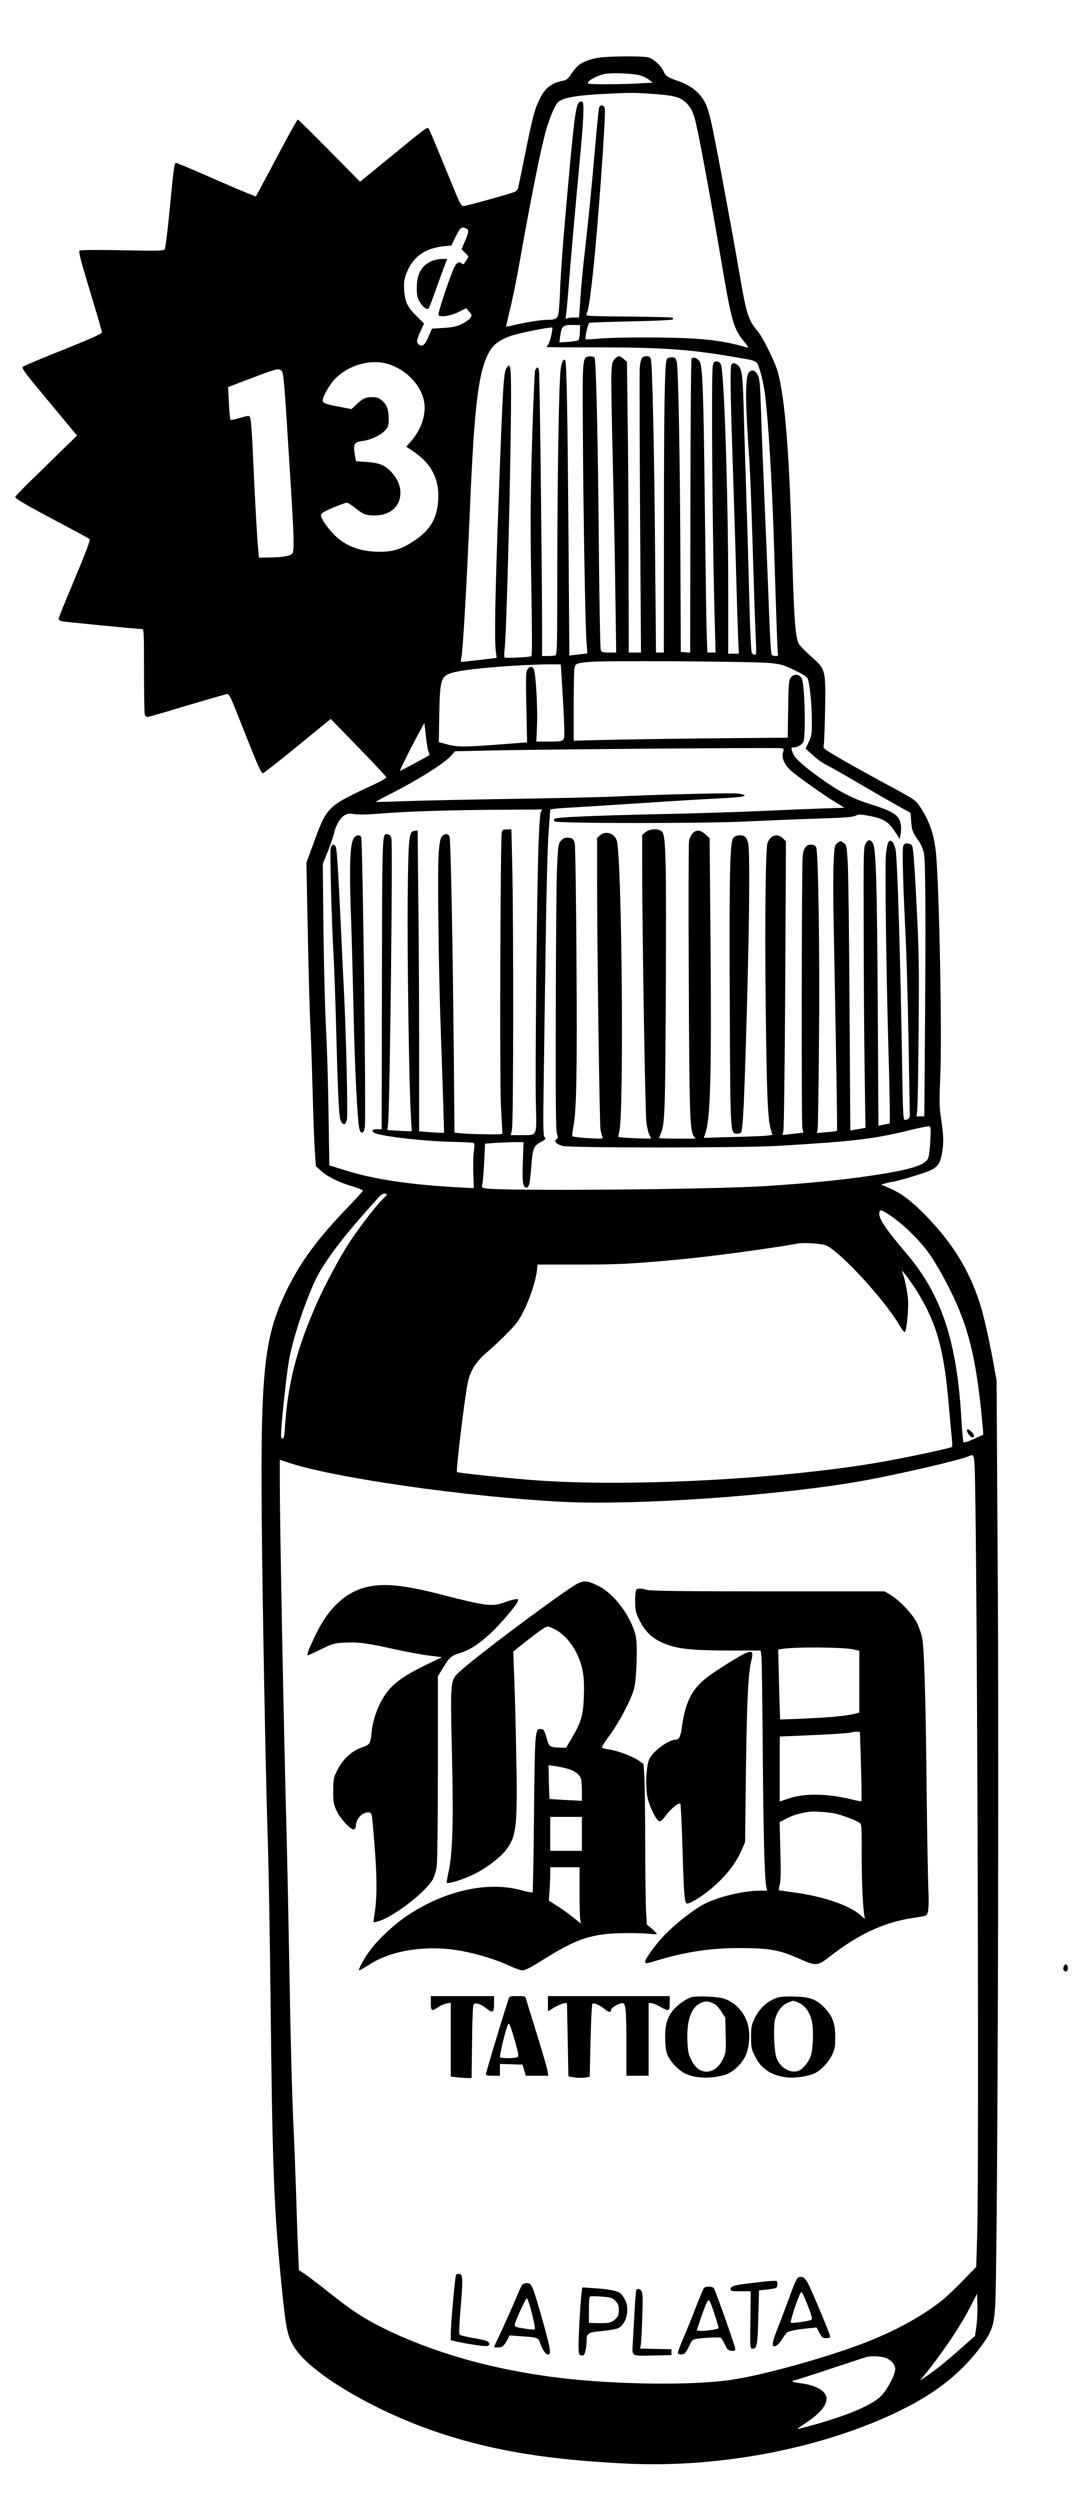 <?xml version="1.0" encoding="UTF-8" standalone="yes"?>
<svg version="1.0" xmlns="http://www.w3.org/2000/svg" width="698pt" height="1600pt" viewBox="0 0 931 2134" preserveAspectRatio="xMidYMid meet">
  <g transform="translate(0,2134) scale(0.1,-0.1)" fill="#000000" stroke="none">
    <path d="M5095 20845 c-118 -26 -163 -55 -215 -135 -22 -34 -41 -52 -59 -56
-116 -23 -165 -61 -216 -168 -41 -86 -59 -157 -124 -481 -28 -137 -53 -260
-56 -271 -3 -12 -17 -26 -32 -33 -38 -15 -369 -108 -415 -116 -42 -8 -32 -25
-149 260 -148 358 -161 390 -169 399 -13 13 -25 3 -320 -239 l-265 -216 -261
265 c-144 146 -266 266 -270 266 -5 0 -64 -105 -132 -233 -67 -127 -146 -275
-175 -328 l-52 -96 -85 34 c-47 19 -198 83 -335 144 -138 60 -255 109 -261
109 -15 0 -19 -27 -55 -400 -17 -179 -36 -331 -43 -339 -9 -12 -67 -13 -361
-7 -202 4 -356 3 -364 -3 -11 -7 2 -60 67 -277 105 -350 122 -409 122 -421 0
-13 -111 -62 -428 -188 -133 -54 -245 -101 -248 -107 -9 -14 25 -59 255 -334
l209 -252 -147 -143 c-80 -79 -199 -195 -264 -258 -64 -63 -117 -118 -117
-123 0 -15 97 -71 365 -213 143 -75 264 -141 269 -146 10 -9 -19 -86 -168
-442 -53 -125 -96 -234 -96 -241 0 -8 15 -16 33 -20 33 -6 648 -66 680 -66 16
0 17 -24 17 -352 0 -194 3 -363 6 -375 4 -13 14 -23 23 -23 9 0 90 23 181 50
187 57 452 134 492 144 26 6 27 6 138 -277 140 -352 160 -397 176 -397 7 0
140 104 296 232 l283 231 237 -244 c131 -134 238 -249 238 -255 0 -6 -42 -30
-92 -54 -424 -198 -413 -188 -538 -530 l-53 -145 12 -600 c6 -330 16 -676 21
-770 5 -93 14 -354 20 -580 6 -225 15 -462 20 -525 l8 -115 44 -40 c55 -50
148 -96 267 -132 50 -15 91 -32 91 -36 0 -5 -59 -71 -132 -146 -249 -257 -400
-462 -515 -696 -207 -425 -234 -705 -214 -2280 12 -923 35 -2053 51 -2525 5
-157 14 -688 20 -1180 16 -1522 29 -1867 95 -2521 38 -383 51 -440 116 -538
151 -227 716 -554 1259 -729 453 -147 913 -221 1570 -253 802 -39 1676 130
2335 451 318 155 539 333 712 574 76 108 92 156 103 319 19 273 33 4179 23
6062 l-11 1840 -25 140 c-34 186 -71 354 -102 465 -87 308 -243 568 -495 821
-116 116 -196 175 -297 218 l-67 29 40 11 c21 6 44 11 50 11 27 0 274 73 326
97 72 32 94 68 109 181 10 79 7 127 -17 291 -11 76 -11 139 -3 330 15 327 -5
1459 -32 1853 -13 197 -54 325 -148 462 -34 49 -34 49 -356 223 -121 66 -276
152 -343 192 -110 65 -123 75 -117 94 4 12 9 144 12 293 7 339 3 359 -89 443
-125 114 -136 127 -147 167 -21 79 -31 238 -46 770 -23 821 -59 1279 -119
1510 -22 87 -128 301 -176 359 -79 93 -96 149 -155 495 -62 364 -214 1179
-240 1287 -13 56 -31 118 -39 138 -44 104 -125 174 -247 215 -83 28 -106 43
-122 83 -19 45 -85 105 -127 117 -52 15 -374 11 -445 -5z m364 -146 c25 -5 61
-22 81 -37 l35 -27 -105 -6 c-161 -10 -450 -10 -450 -1 0 22 60 58 130 78 50
15 230 11 309 -7z m101 -159 c197 -13 254 -28 307 -84 33 -34 47 -61 67 -127
26 -88 124 -612 227 -1219 86 -512 104 -574 193 -684 32 -38 42 -56 29 -53
-153 45 -263 64 -458 77 -194 13 -658 13 -804 0 -63 -6 -116 -8 -119 -6 -8 9
20 138 32 141 6 2 167 8 358 12 190 4 350 11 354 16 4 4 4 10 0 15 -4 4 -174
8 -377 10 -345 3 -369 4 -360 20 16 32 30 117 55 348 42 379 113 1365 102
1409 -8 32 -41 34 -50 3 -3 -13 -17 -153 -31 -313 -33 -380 -60 -651 -90 -913
-14 -118 -31 -292 -37 -388 l-12 -174 -42 0 c-23 0 -50 -3 -59 -7 -15 -5 -16
-1 -11 23 3 16 13 117 21 224 19 247 68 795 101 1145 27 287 34 432 21 453 -6
8 -14 9 -27 2 -33 -18 -48 -136 -125 -1020 -20 -223 -38 -484 -41 -580 -3 -96
-10 -191 -15 -211 -10 -41 -26 -49 -99 -49 -51 0 -196 -24 -284 -46 -32 -8
-60 -13 -62 -12 -2 2 12 65 30 139 19 74 50 226 71 339 116 651 193 1039 241
1205 14 50 41 123 59 163 30 64 39 75 77 92 55 24 173 40 363 49 220 11 236
11 395 1z m-1579 -1150 c26 -14 24 -29 -10 -110 l-29 -68 29 -28 c16 -15 29
-30 29 -33 0 -3 -9 -21 -21 -40 -15 -25 -23 -31 -32 -22 -25 25 -48 12 -72
-42 -42 -95 -136 -380 -130 -395 9 -24 109 -8 178 28 33 17 60 30 61 28 0 -2
12 -15 25 -30 22 -26 23 -29 8 -52 -9 -13 -41 -36 -72 -51 -45 -22 -75 -29
-156 -34 l-100 -6 -27 -64 c-30 -72 -52 -92 -79 -75 -28 18 -27 39 7 113 l32
69 -59 59 c-82 79 -105 128 -111 228 -3 65 0 91 18 138 54 144 158 219 325
236 l60 6 30 61 c46 94 57 104 96 84z m972 -884 c-1 -33 -7 -64 -12 -69 -5 -5
-44 -12 -87 -15 l-76 -5 7 54 c12 90 23 98 125 95 l45 -1 -2 -59z m-243 -23
c-7 -32 -18 -68 -26 -80 -8 -12 -14 -24 -14 -26 0 -1 199 -3 443 -2 532 0 780
-17 1152 -81 216 -37 196 -26 227 -120 15 -45 34 -135 42 -200 29 -226 60
-748 76 -1254 25 -791 31 -963 36 -971 6 -11 -36 -12 -53 -1 -8 5 -16 138 -27
437 -9 237 -25 633 -36 880 -11 248 -24 582 -29 743 -8 250 -12 298 -28 330
-21 42 -51 52 -76 24 -33 -36 -32 -250 2 -732 9 -127 17 -332 41 -1115 5 -176
13 -375 16 -442 5 -108 4 -123 -10 -123 -8 0 -20 8 -25 19 -6 10 -15 206 -21
457 -6 242 -17 633 -25 869 -8 237 -17 543 -21 680 -8 338 -15 410 -45 441
-26 28 -54 31 -63 8 -11 -28 -6 -309 14 -885 10 -310 24 -737 29 -949 6 -212
13 -440 16 -507 l6 -123 -46 0 -45 0 0 559 c0 785 -35 1852 -62 1909 -9 19
-21 27 -38 27 -21 0 -26 -6 -32 -40 -14 -80 -3 -1521 18 -2222 l6 -223 -35 0
-35 0 -6 163 c-3 89 -10 587 -16 1107 -11 974 -19 1176 -45 1216 -17 26 -53
40 -67 26 -6 -6 -10 -447 -11 -1261 l-2 -1252 -40 3 -40 3 -3 695 c-3 917 -18
1734 -32 1783 -10 33 -14 37 -44 37 -23 0 -36 -6 -41 -17 -18 -43 -24 -412
-24 -1420 l-1 -1083 -33 0 -34 0 -7 783 c-7 922 -24 1690 -37 1723 -6 18 -16
24 -38 24 -38 0 -50 -22 -57 -103 -2 -34 -1 -594 3 -1245 l8 -1182 -52 0 -53
0 -1 758 c0 416 -4 975 -8 1241 l-6 483 -28 24 c-35 30 -48 30 -77 -1 -21 -22
-24 -37 -28 -133 -2 -59 3 -390 12 -737 8 -346 19 -856 22 -1132 l7 -503 -62
0 c-55 0 -62 2 -70 23 -4 12 -11 361 -15 776 -8 999 -24 1702 -38 1719 -6 7
-25 12 -42 10 -61 -6 -61 -5 -58 -578 3 -685 21 -1753 32 -1865 4 -49 7 -91 6
-92 0 -1 -35 -5 -77 -10 l-76 -9 -7 991 c-8 1064 -16 1519 -29 1531 -14 15
-28 -13 -38 -77 -15 -100 -28 -893 -29 -1700 0 -663 -2 -737 -16 -743 -9 -3
-38 -6 -65 -6 l-49 0 0 268 c-1 530 -20 2135 -26 2168 -7 36 -20 36 -34 0 -4
-13 -16 -292 -26 -622 -14 -512 -15 -687 -6 -1204 7 -406 7 -607 1 -611 -15
-9 -223 -19 -230 -11 -4 4 -3 39 2 79 17 153 54 1629 54 2157 0 260 -5 286
-40 233 -23 -36 -31 -167 -65 -1097 -31 -832 -38 -1219 -25 -1320 l7 -56 -144
-17 c-78 -9 -148 -17 -154 -17 -9 0 -9 11 -3 38 13 59 45 618 74 1292 36 859
72 1151 163 1315 36 66 93 107 194 141 72 24 337 76 346 68 2 -1 -2 -29 -8
-61z m-1399 -249 c163 -48 295 -190 314 -339 12 -102 -29 -221 -108 -314 l-47
-54 63 -42 c164 -111 231 -258 206 -454 -16 -133 -77 -225 -201 -307 -107 -71
-178 -94 -296 -94 -163 0 -289 47 -387 145 -63 64 -117 144 -113 170 2 15 28
30 103 62 55 23 107 42 116 42 9 1 41 -19 71 -43 67 -56 94 -66 169 -66 131 0
219 77 219 192 0 64 -25 121 -77 178 -52 59 -105 80 -213 87 -50 3 -90 6 -90
7 0 1 -4 27 -10 59 -14 85 -4 103 62 112 73 9 163 51 198 92 27 30 30 41 30
99 0 78 -16 121 -59 157 -26 22 -43 27 -85 27 -55 0 -78 -11 -137 -67 l-37
-35 -88 17 c-112 20 -151 32 -157 49 -9 24 50 133 100 187 113 121 304 177
454 133z m-908 -57 c19 -14 23 -54 72 -842 37 -585 40 -695 22 -719 -16 -22
-85 -34 -208 -35 l-77 -1 -6 63 c-10 106 -25 367 -41 717 -18 397 -22 430 -44
430 -9 0 -45 -9 -80 -20 -36 -11 -68 -17 -72 -13 -4 5 -11 69 -14 143 l-7 136
128 49 c295 112 299 113 327 92z m4175 -2497 c92 -9 115 -16 208 -61 72 -34
107 -57 113 -72 17 -45 35 -216 35 -347 1 -127 -1 -139 -26 -193 l-27 -58 37
-33 c71 -64 97 -84 147 -109 28 -14 138 -76 245 -139 107 -63 256 -149 331
-191 l136 -76 6 -76 c6 -76 10 -87 69 -172 16 -21 33 -66 40 -98 13 -69 16
-544 8 -1577 l-5 -668 -34 0 -33 0 6 48 c4 26 9 322 12 659 5 491 3 678 -10
950 -23 474 -34 631 -46 654 -7 12 -21 19 -40 19 -24 0 -31 -5 -36 -27 -9 -33
0 -339 20 -743 9 -168 20 -579 26 -915 6 -335 11 -621 11 -634 1 -25 -15 -41
-42 -41 -14 0 -17 46 -23 428 -15 959 -41 1806 -57 1883 -6 26 -18 54 -28 63
-29 26 -42 -1 -54 -107 -10 -92 3 -1040 23 -1722 5 -165 9 -362 10 -437 l0
-138 -25 -5 c-14 -3 -36 -7 -49 -10 l-23 -5 -6 1038 c-6 1017 -14 1318 -40
1370 -18 39 -43 39 -64 0 -17 -31 -18 -75 -16 -728 0 -382 4 -921 8 -1197 l7
-501 -29 -5 c-15 -3 -44 -8 -64 -11 l-36 -6 -7 1067 c-3 588 -10 1135 -15
1217 -8 137 -10 151 -31 168 -28 22 -32 22 -60 0 -21 -17 -23 -30 -30 -163 -4
-79 -4 -326 1 -549 20 -1027 32 -1741 28 -1744 -2 -2 -42 -7 -88 -11 l-83 -7
6 39 c3 21 8 335 11 698 8 775 -5 1668 -24 1703 -8 15 -21 22 -41 22 -45 0
-67 -29 -74 -96 -9 -94 -12 -2275 -3 -2321 l9 -42 -44 -5 c-24 -3 -64 -7 -90
-10 l-46 -5 9 32 c5 18 12 560 16 1253 l6 1222 -26 26 c-45 45 -107 27 -131
-39 -17 -45 -24 -648 -16 -1385 9 -765 17 -975 44 -1064 l13 -44 -41 -6 c-22
-3 -154 -9 -293 -12 l-252 -7 14 39 c43 127 53 494 44 1624 l-8 895 -35 32
c-21 19 -46 33 -61 33 -38 0 -72 -40 -80 -92 -4 -24 -5 -555 -2 -1179 5 -1146
9 -1285 42 -1336 l15 -23 -155 0 c-85 0 -155 2 -155 5 0 3 7 22 15 41 34 82
37 179 42 1244 5 1102 0 1295 -32 1330 -27 30 -105 27 -142 -4 l-28 -24 0
-264 c0 -556 26 -2117 36 -2188 5 -41 16 -88 24 -104 8 -16 15 -31 15 -34 0
-6 -271 6 -277 12 -2 2 1 23 7 47 40 162 22 2318 -21 2480 -17 66 -98 92 -146
47 l-23 -21 0 -351 c0 -600 21 -2096 29 -2139 5 -23 12 -51 16 -61 8 -18 3
-19 -121 -12 -71 5 -132 12 -135 17 -3 5 0 38 7 72 28 135 34 447 28 1422 -3
546 -10 986 -15 1007 -7 27 -16 39 -33 44 -39 10 -68 1 -90 -29 -18 -25 -21
-49 -29 -250 -5 -122 -9 -670 -10 -1217 -2 -774 1 -1003 10 -1029 11 -29 11
-35 -4 -46 -24 -18 -3 -41 51 -57 59 -18 1524 -18 1836 0 649 38 821 58 1125
133 88 22 166 37 174 34 11 -5 13 -27 7 -127 -4 -67 -12 -133 -19 -147 -25
-53 -131 -89 -377 -130 -274 -46 -606 -80 -1010 -106 -456 -30 -2275 -44
-2399 -19 -27 6 -28 8 -20 42 4 20 11 105 15 188 l7 151 96 7 c53 3 127 6 165
6 l68 0 -6 -162 c-7 -170 -1 -221 27 -226 25 -5 33 28 45 182 12 153 20 174
81 207 44 23 46 26 31 44 -10 12 -12 106 -6 468 3 249 11 785 17 1192 6 447
16 816 24 932 8 106 15 196 15 201 0 5 62 12 138 16 75 4 333 20 572 36 239
16 532 34 650 40 249 13 300 18 300 30 0 5 -26 12 -57 16 -58 7 -716 -9 -1063
-26 -102 -5 -500 -14 -885 -20 -385 -6 -799 -15 -920 -20 -121 -4 -222 -7
-224 -5 -2 2 43 27 100 56 241 120 480 269 541 337 l35 39 324 7 c464 10 2429
25 2461 19 24 -5 26 -7 16 -35 -15 -43 13 -108 67 -156 60 -53 272 -203 374
-266 l84 -51 -204 -7 c-112 -4 -361 -14 -554 -23 -192 -8 -566 -20 -830 -25
-577 -13 -875 -26 -889 -40 -7 -7 -6 -14 2 -22 18 -18 1314 -18 1647 0 132 6
386 17 564 23 255 8 332 13 357 25 29 14 41 14 115 0 123 -23 165 -48 219
-129 l45 -68 8 43 c4 24 5 60 1 80 -12 78 -64 112 -259 173 -149 46 -268 107
-422 218 -149 107 -222 172 -239 214 -19 44 -18 53 6 53 34 0 79 29 84 53 20
96 8 483 -15 533 -20 42 -71 46 -96 8 -16 -25 -18 -57 -21 -269 l-4 -242 -676
-6 c-373 -4 -784 -10 -914 -14 l-238 -6 0 289 c0 159 3 306 6 326 8 44 13 47
132 58 121 12 1413 4 1540 -10z m-1788 -12 c21 -332 30 -500 30 -564 0 -97 5
-94 -142 -94 l-97 0 6 143 c6 146 -10 428 -27 473 -12 31 -39 28 -58 -6 -10
-20 -12 -85 -6 -321 l6 -296 -223 -17 c-316 -24 -371 -24 -457 -1 l-74 20 4
240 c6 311 13 330 138 359 125 29 513 61 793 65 59 0 107 0 107 -1z m-1131
-742 c7 -16 10 -30 9 -31 -9 -9 -244 -135 -251 -135 -7 0 105 224 185 367 l23
42 12 -107 c6 -59 16 -120 22 -136z m960 -517 c-6 -13 -14 -128 -20 -292 -14
-438 -29 -1941 -22 -2197 7 -286 15 -270 -121 -270 l-93 0 10 48 c13 54 14
1788 2 2270 l-7 292 -38 0 c-30 0 -39 -4 -44 -22 -12 -42 -19 -2079 -8 -2323
6 -127 12 -237 14 -245 3 -13 -18 -15 -142 -13 -80 1 -173 5 -206 8 l-62 6 -6
667 c-10 1018 -26 1844 -37 1864 -13 24 -42 23 -64 -2 -14 -16 -20 -47 -28
-138 -11 -148 -1 -1015 18 -1522 7 -212 17 -494 21 -627 l7 -243 -30 0 c-17 0
-64 3 -106 6 l-77 7 0 706 c0 388 -3 966 -7 1284 l-6 578 -26 -3 c-49 -6 -53
-51 -59 -583 -4 -484 12 -1623 28 -1855 4 -69 7 -126 6 -127 0 -1 -47 1 -104
4 l-103 6 6 56 c15 157 41 2391 28 2436 -6 19 -17 31 -30 33 -50 7 -48 59 -51
-1275 l-2 -1243 -40 0 c-41 0 -50 -10 -27 -28 34 -27 386 -71 637 -78 102 -3
194 -7 206 -9 19 -4 20 -8 11 -77 -5 -40 -7 -126 -4 -192 l4 -119 -126 7
c-423 23 -726 68 -977 147 l-131 41 -7 452 c-3 248 -13 566 -21 706 -8 140
-18 516 -22 836 l-6 580 41 101 c23 56 48 129 56 163 17 73 54 133 95 154 22
12 41 13 82 6 36 -5 114 -4 229 6 224 18 615 30 1038 32 l333 2 -12 -21z
m-1316 -3265 c3 -3 -8 -18 -24 -31 -48 -41 -194 -228 -290 -372 -90 -135 -232
-403 -307 -581 -157 -369 -224 -644 -248 -1002 -5 -79 -9 -98 -21 -98 -14 0
-15 13 -9 98 10 141 43 438 62 556 28 176 134 499 228 699 66 139 212 337 417
568 52 58 106 120 122 137 25 30 55 41 70 26z m4305 -183 c118 -80 265 -227
341 -341 58 -85 137 -228 196 -354 139 -295 201 -571 249 -1112 l5 -61 -81
-37 c-45 -20 -84 -33 -88 -29 -4 4 -13 98 -19 208 -39 658 -169 1050 -465
1400 -175 206 -236 295 -236 343 0 42 15 40 98 -17z m-548 -254 c126 -62 488
-456 615 -668 33 -56 50 -77 55 -68 17 30 32 205 25 282 -6 73 -29 181 -50
232 -14 36 84 -96 136 -182 164 -271 224 -492 264 -973 9 -102 20 -219 24
-260 5 -41 6 -78 2 -82 -8 -8 -331 -79 -541 -117 -857 -159 -2279 -233 -3100
-161 -247 21 -581 57 -587 64 -10 9 69 663 93 766 22 100 69 175 155 249 109
94 226 210 265 263 71 96 155 314 170 442 l6 51 352 0 c334 0 452 6 831 41
278 25 801 95 1035 138 60 11 215 0 250 -17z m1263 -1859 c22 -245 42 -6047
23 -6602 l-8 -258 -107 -110 c-58 -61 -138 -137 -177 -169 -149 -121 -352
-238 -589 -337 -307 -129 -909 -301 -1212 -347 -329 -50 -986 -43 -1473 16
-561 67 -1078 213 -1505 424 -168 83 -274 153 -465 305 -85 68 -178 138 -206
157 l-51 34 -6 147 c-4 81 -12 298 -17 482 -6 184 -15 423 -20 530 -15 292
-28 792 -40 1495 -6 347 -15 790 -20 985 -26 949 -60 2710 -60 3082 l0 197 58
-20 c384 -133 1544 -299 2367 -340 636 -31 1858 55 2565 182 279 50 811 173
883 204 51 22 54 20 60 -57z m17 -7366 l-12 -83 -112 -99 c-135 -120 -218
-187 -300 -243 l-61 -41 33 39 c153 186 317 428 404 601 l53 104 3 -98 c2 -53
-2 -134 -8 -180z m-762 -276 c38 -19 61 -47 68 -82 8 -41 -65 -184 -124 -241
-90 -88 -345 -188 -707 -279 -11 -3 9 13 45 37 135 87 200 159 200 222 0 65
-91 117 -230 133 -33 4 -60 11 -60 15 0 5 7 9 15 9 8 0 139 42 292 93 153 50
296 98 318 104 47 15 144 9 183 -11z"/>
    <path d="M3685 19111 c-87 -40 -125 -110 -125 -227 0 -65 4 -84 25 -120 27
-46 61 -72 76 -57 4 4 30 71 57 148 28 77 61 170 76 208 l25 67 -47 0 c-26 0
-65 -9 -87 -19z"/>
    <path d="M6264 14189 c-30 -33 -36 -304 -31 -1429 5 -1103 5 -1092 58 -1098
14 -2 31 3 38 11 17 21 28 251 51 1072 21 753 26 1334 10 1400 -5 22 -17 45
-26 52 -27 20 -78 16 -100 -8z"/>
    <path d="M3027 14192 c-39 -43 -46 -230 -27 -739 5 -145 14 -482 20 -750 9
-457 32 -913 48 -993 12 -55 39 -52 48 6 12 81 -18 2442 -31 2477 -9 22 -38
22 -58 -1z"/>
    <path d="M2824 14095 c-7 -38 10 -668 26 -930 5 -88 14 -342 20 -565 18 -675
25 -806 44 -836 22 -32 38 -27 49 17 9 35 -5 672 -23 1054 -6 110 -17 344 -25
520 -26 554 -37 728 -46 752 -13 35 -37 29 -45 -12z"/>
    <path d="M8260 9127 c0 -20 30 -57 46 -57 21 0 17 24 -9 48 -27 25 -37 28 -37
9z"/>
    <path d="M4854 7772 c-261 -178 -816 -597 -927 -701 -82 -77 -81 -66 -67 -695
14 -594 6 -857 -29 -1016 -10 -47 -17 -88 -15 -92 8 -13 130 24 219 66 117 55
244 152 295 224 83 115 91 199 79 827 -5 264 -13 563 -18 665 -5 101 -7 188
-5 192 3 4 66 55 141 113 105 81 141 104 157 99 96 -28 183 -110 241 -227 53
-108 68 -195 62 -362 -5 -166 -22 -224 -100 -357 l-52 -88 -45 1 c-93 2 -101
8 -119 74 -21 76 -27 85 -56 85 -45 0 -47 -28 -54 -732 -3 -361 -9 -659 -12
-662 -4 -4 -51 5 -105 20 -282 75 -645 -6 -961 -216 -110 -72 -253 -205 -321
-298 -56 -75 -108 -172 -92 -172 5 0 42 22 83 48 194 127 504 172 797 116 134
-25 291 -74 389 -120 51 -24 108 -44 125 -44 23 0 73 26 176 91 278 175 405
219 660 226 85 2 190 0 233 -4 42 -5 77 -6 77 -2 0 4 -19 24 -42 44 l-43 36
-7 112 c-3 62 -7 326 -7 587 -1 261 -4 519 -8 573 l-6 98 -44 31 c-53 36 -178
83 -248 93 -28 4 -55 10 -62 14 -7 4 16 42 63 106 82 110 185 307 210 400 21
82 31 367 15 443 -37 171 -185 370 -327 437 -109 52 -130 49 -250 -33z m-14
-1529 c70 -18 115 -53 124 -94 3 -17 6 -65 6 -107 l0 -75 -137 7 c-75 4 -138
8 -139 9 -1 1 -4 66 -6 145 l-3 143 50 -7 c27 -3 75 -13 105 -21z m130 -558
l0 -145 -135 0 -135 0 0 145 0 145 135 0 135 0 0 -145z m-20 -494 c0 -115 3
-223 6 -241 l7 -32 -64 51 c-35 29 -97 73 -137 99 l-74 47 6 89 c3 49 6 113 6
143 l0 53 125 0 125 0 0 -209z"/>
    <path d="M3141 7794 c-181 -39 -333 -177 -440 -399 -60 -123 -84 -185 -72
-185 5 0 57 23 115 52 102 49 111 51 206 56 115 5 183 -4 430 -59 96 -21 225
-45 285 -52 l110 -14 -140 -67 c-147 -71 -236 -129 -297 -193 -84 -87 -150
-241 -164 -380 -10 -98 -14 -105 -75 -127 -103 -35 -180 -111 -230 -222 -19
-40 -23 -67 -23 -154 0 -93 3 -112 28 -166 32 -71 125 -170 150 -161 9 4 16
18 16 32 0 60 61 121 113 113 21 -3 23 -11 34 -133 36 -410 38 -597 6 -774 -6
-33 -5 -34 23 -27 127 29 409 242 480 361 13 23 28 71 34 110 6 42 10 380 10
847 l0 778 41 67 c58 96 73 109 148 132 83 25 163 77 260 167 85 79 226 245
234 275 5 19 2 20 -26 16 -18 -2 -58 -14 -89 -26 -104 -38 -155 -32 -540 67
-310 80 -481 98 -627 66z"/>
    <path d="M5432 7763 c-4 -10 -7 -54 -7 -98 1 -68 5 -90 31 -145 55 -117 129
-182 255 -224 105 -35 231 -46 527 -46 l259 0 6 -47 c4 -27 9 -401 12 -833 6
-716 15 -1069 31 -1142 l6 -28 -58 0 c-150 0 -376 -56 -494 -122 -88 -49 -229
-160 -317 -250 -78 -79 -173 -209 -173 -235 0 -18 10 -17 104 12 236 72 455
105 694 105 272 0 352 -15 544 -102 115 -51 136 -49 232 27 244 191 464 294
707 331 54 8 105 17 113 20 27 10 32 64 25 244 -4 96 -10 456 -14 800 -8 818
-21 1247 -39 1331 -8 37 -29 95 -46 129 -37 73 -150 192 -225 236 l-50 29
-995 0 c-744 0 -1005 4 -1035 13 -56 16 -84 15 -93 -5z m1856 -503 l52 -12 0
-263 0 -264 -37 -10 c-73 -19 -198 -31 -416 -41 -121 -6 -221 -9 -223 -8 -1 2
-6 137 -10 300 l-7 297 34 5 c104 18 523 15 607 -4z m66 -998 c5 -161 6 -295
3 -298 -2 -3 -40 4 -83 15 -203 51 -409 54 -541 7 l-73 -25 0 278 0 277 283
12 c155 7 298 16 317 21 19 5 46 9 60 8 l25 -2 9 -293z m-219 -404 c55 -12
168 -54 203 -76 22 -14 22 -15 22 -286 0 -241 11 -461 25 -522 4 -18 -1 -15
-31 13 -92 86 -321 165 -579 199 -66 8 -121 17 -123 18 -1 2 2 25 9 52 8 34 9
123 4 290 l-6 240 63 32 c57 29 108 43 193 56 40 5 158 -3 220 -16z"/>
    <path d="M6371 7229 c-43 -17 -239 -139 -319 -198 -139 -103 -198 -215 -227
-431 -11 -80 -24 -110 -48 -110 -65 0 -191 -91 -230 -164 -29 -57 -37 -253
-13 -345 20 -78 75 -185 98 -189 10 -2 31 17 57 52 42 57 110 111 122 98 4 -4
13 -186 19 -406 11 -382 17 -446 40 -446 24 0 112 52 181 108 137 109 234 230
287 356 l26 61 7 585 c8 614 19 854 45 957 20 82 12 95 -45 72z"/>
    <path d="M3680 4240 c0 -69 7 -73 63 -34 21 14 54 28 73 31 l34 6 0 -315 0
-315 61 -7 c34 -3 74 -6 90 -6 l27 0 4 310 c2 208 7 313 14 320 17 17 60 2
111 -37 55 -42 63 -35 63 50 l0 57 -270 0 -270 0 0 -60z"/>
    <path d="M4341 4268 c-61 -190 -191 -623 -191 -634 0 -11 15 -14 60 -14 l60 0
0 50 0 51 96 -3 97 -3 14 -47 14 -48 96 0 96 0 -6 38 c-2 21 -43 162 -90 313
-47 151 -89 286 -93 302 -6 26 -8 27 -74 27 -68 0 -68 0 -79 -32z m60 -361
c28 -101 31 -120 18 -128 -20 -12 -149 -12 -149 1 0 23 32 165 52 228 19 64
21 66 33 42 7 -14 28 -78 46 -143z"/>
    <path d="M4680 4235 l0 -65 49 30 c43 27 108 49 113 39 1 -2 4 -143 7 -314 l6
-310 48 -9 c26 -4 67 -5 91 -2 l43 7 7 307 c4 169 11 311 16 316 12 12 67 -12
107 -47 32 -28 53 -29 53 -2 0 16 69 55 95 55 30 0 35 -51 35 -336 l0 -284 95
0 95 0 0 310 0 310 22 0 c12 0 45 -13 75 -30 77 -44 83 -41 83 30 l0 60 -520
0 -520 0 0 -65z"/>
    <path d="M5904 4290 c-50 -16 -125 -71 -161 -118 -49 -64 -66 -136 -61 -251 3
-74 9 -106 27 -139 27 -53 88 -115 139 -141 84 -43 217 -49 338 -15 68 18 144
87 180 161 33 66 43 182 24 261 -25 106 -103 194 -202 229 -51 19 -239 27
-284 13z m197 -56 c15 -7 42 -37 60 -66 l34 -52 3 -148 c4 -139 2 -150 -21
-201 -32 -70 -85 -112 -141 -112 -56 0 -99 33 -133 103 -24 50 -28 71 -32 168
-5 173 33 277 114 315 41 19 68 17 116 -7z"/>
    <path d="M6655 4291 c-91 -24 -168 -91 -212 -186 -25 -53 -28 -72 -28 -155 0
-88 3 -101 33 -162 53 -109 139 -166 273 -182 65 -8 177 8 234 33 55 25 123
96 153 161 22 46 26 70 26 145 1 117 -20 178 -85 249 -70 76 -126 98 -259 102
-58 2 -118 0 -135 -5z m172 -50 c47 -22 85 -73 104 -141 19 -67 16 -234 -4
-303 -20 -66 -77 -131 -122 -139 -69 -14 -148 40 -174 118 -19 56 -26 263 -12
321 17 69 55 121 104 144 23 10 47 19 52 19 6 0 29 -9 52 -19z"/>
    <path d="M3895 1920 c-8 -14 -45 -419 -45 -502 l0 -56 48 -11 c111 -24 249
-44 265 -38 28 10 19 35 -15 46 -18 5 -73 17 -122 25 -49 9 -94 20 -100 26 -6
6 -4 80 8 222 21 253 20 292 -11 296 -11 2 -24 -2 -28 -8z"/>
    <path d="M6827 1902 c-20 -4 -37 -39 -92 -193 -21 -57 -59 -159 -86 -227 -50
-124 -60 -172 -36 -172 20 0 42 21 70 65 13 22 31 46 39 53 17 13 87 27 188
37 l65 6 24 -46 c21 -40 28 -45 57 -45 25 0 34 4 34 17 0 17 -145 363 -186
445 -25 50 -47 67 -77 60z m79 -260 c25 -65 33 -97 26 -104 -11 -11 -169 -35
-177 -26 -7 6 38 152 68 221 20 48 21 49 33 25 8 -12 30 -65 50 -116z"/>
    <path d="M6535 1864 c-16 -2 -73 -9 -125 -15 -134 -15 -170 -25 -170 -49 0
-18 7 -20 86 -20 l86 0 -2 -212 c-4 -283 -4 -278 20 -278 35 0 41 34 47 270
l6 228 65 7 c86 9 92 12 92 46 0 27 -2 29 -37 28 -21 -1 -51 -4 -68 -5z"/>
    <path d="M4456 1828 c-8 -13 -37 -77 -64 -143 -28 -66 -78 -178 -111 -249 -34
-70 -61 -130 -61 -132 0 -2 15 -4 33 -4 37 0 54 15 82 69 l17 34 101 -7 c144
-10 144 -10 164 -68 18 -50 45 -88 64 -88 31 0 21 55 -67 363 -66 228 -74 247
-114 247 -20 0 -34 -8 -44 -22z m72 -180 c29 -104 46 -187 39 -194 -3 -3 -43
0 -89 8 -76 12 -83 15 -81 35 3 27 93 223 103 223 4 0 16 -33 28 -72z"/>
    <path d="M6013 1808 c-6 -7 -34 -74 -63 -148 -28 -74 -76 -192 -106 -262 -30
-70 -54 -134 -54 -142 0 -20 43 -21 62 -3 7 8 24 36 37 65 21 45 28 51 60 56
77 11 197 16 207 9 7 -4 23 -30 36 -58 20 -43 28 -50 56 -53 27 -3 32 0 32 17
0 20 -161 476 -181 514 -11 20 -71 24 -86 5z m93 -233 c19 -59 34 -109 31
-111 -9 -9 -120 -25 -152 -22 l-34 3 34 103 c19 56 42 116 51 134 20 39 22 37
70 -107z"/>
    <path d="M4967 1764 c-11 -85 -29 -427 -25 -479 2 -43 6 -50 25 -53 18 -3 24
4 32 35 6 21 11 59 11 84 0 72 10 79 135 90 60 6 121 17 136 24 69 36 99 158
59 240 -12 25 -32 52 -44 60 -31 21 -99 33 -217 41 l-106 7 -6 -49z m288 -65
c25 -25 30 -37 30 -79 0 -42 -5 -54 -30 -79 -31 -31 -58 -36 -177 -32 l-48 1
0 108 c0 60 3 112 8 116 4 5 48 5 97 1 82 -6 93 -9 120 -36z"/>
    <path d="M5435 1791 c-5 -9 -11 -99 -30 -448 -7 -124 -21 -115 185 -111 l145
3 0 25 0 25 -134 3 -133 3 6 37 c3 20 9 125 12 232 5 143 4 202 -5 218 -12 23
-35 29 -46 13z"/>
    <path d="M9085 4550 c-8 -24 1 -40 21 -40 9 0 14 11 14 30 0 35 -25 42 -35 10z"/>
  </g>
</svg>